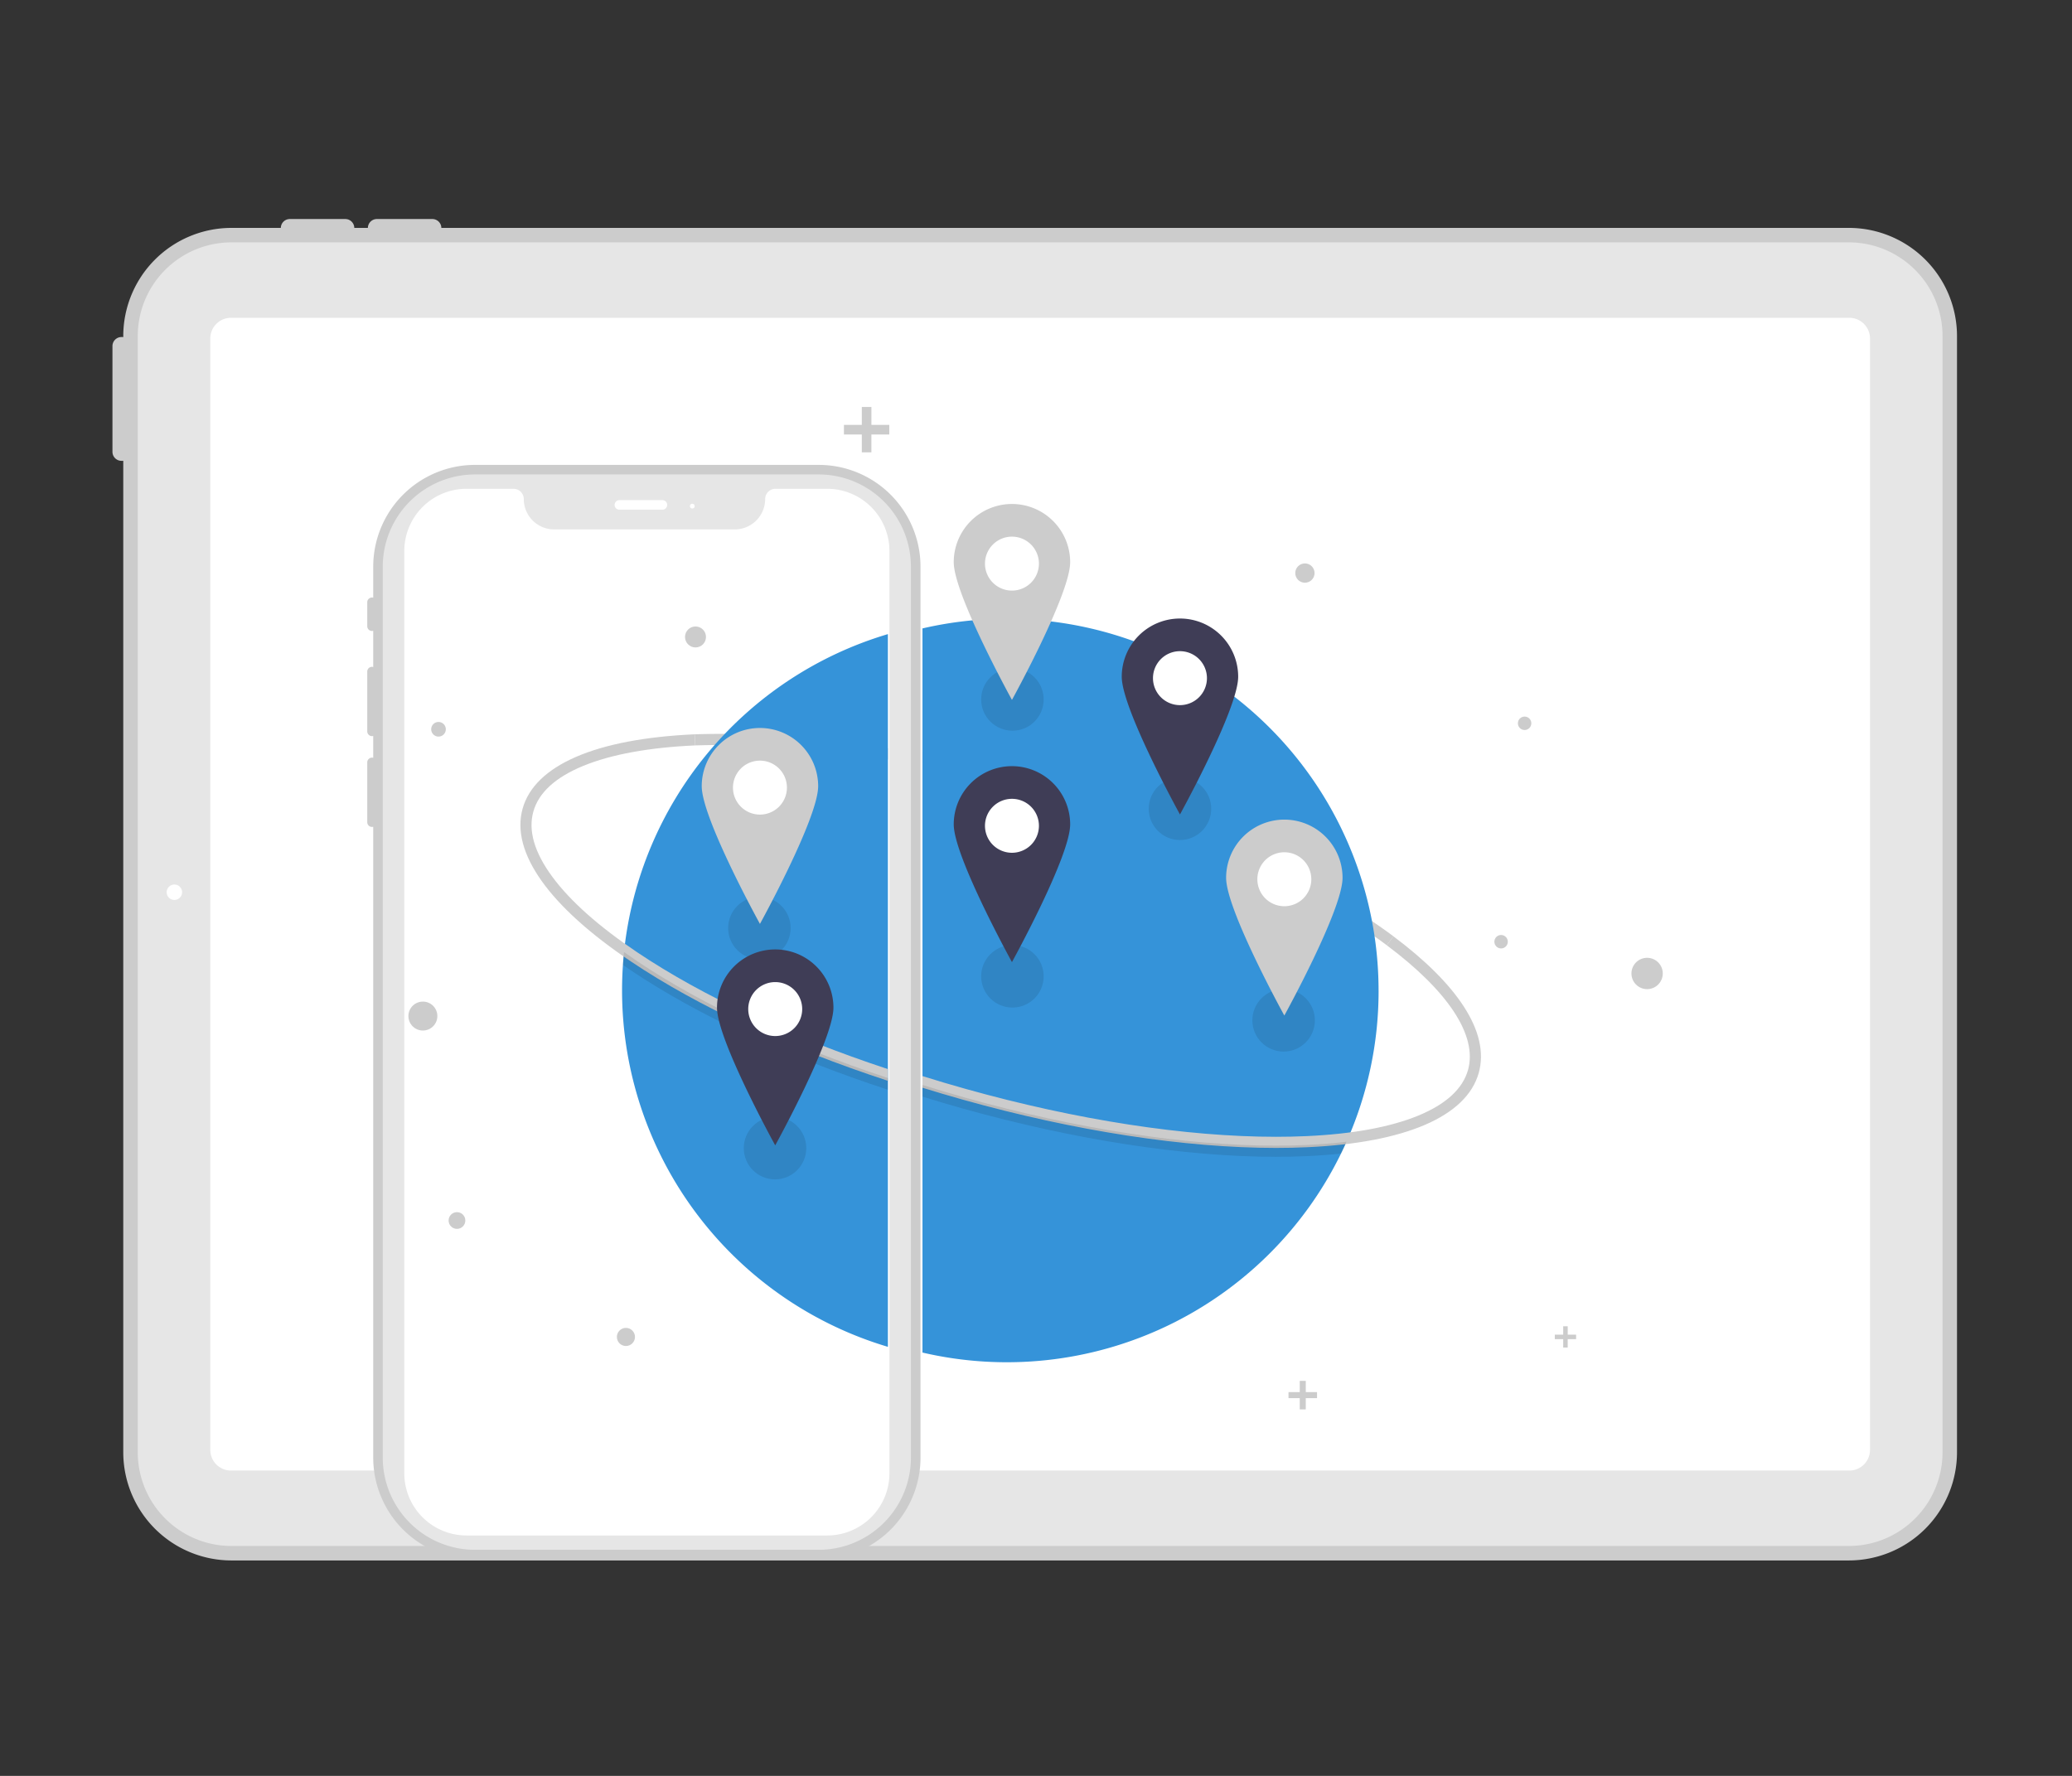 <svg xmlns="http://www.w3.org/2000/svg" xmlns:xlink="http://www.w3.org/1999/xlink" width="350" height="300" viewBox="0 0 350 300">
  <rect x="0" y="0" width="350" height="300" fill="#333333" stroke="none"/>
  <defs>
    <clipPath id="clip-path">
      <rect id="Rectangle_1594" data-name="Rectangle 1594" width="350" height="300" transform="translate(950 3167.064)" fill="#61a8df"/>
    </clipPath>
  </defs>
  <g id="merit-04" transform="translate(-950 -3167.064)" clip-path="url(#clip-path)">
    <g id="undraw_internet_on_the_go_re_vben" transform="translate(969 3204.064)">
      <path id="Path_1553" data-name="Path 1553" d="M408.125,91.584H170.367a1.525,1.525,0,0,0-1.524-1.5h-9.364a1.525,1.525,0,0,0-1.524,1.5h-2.293a1.525,1.525,0,0,0-1.524-1.5h-9.364a1.525,1.525,0,0,0-1.524,1.5H134.9a18.285,18.285,0,0,0-18.264,18.264v.18c-.029,0-.056-.009-.085-.009h-.214a1.527,1.527,0,0,0-1.527,1.527v17.861a1.527,1.527,0,0,0,1.527,1.527h.214c.029,0,.057-.007.085-.009v167.5A18.285,18.285,0,0,0,134.9,316.691H408.125a18.285,18.285,0,0,0,18.264-18.264V109.847a18.285,18.285,0,0,0-18.264-18.264Zm12.767,206.843a12.781,12.781,0,0,1-12.767,12.767H134.9a12.781,12.781,0,0,1-12.767-12.767V109.847A12.781,12.781,0,0,1,134.9,97.081H408.125a12.781,12.781,0,0,1,12.767,12.767Z" transform="translate(-114.814 -90.084)" fill="#ccc"/>
      <path id="Path_1554" data-name="Path 1554" d="M408.652,314.734H135.431a15.838,15.838,0,0,1-15.821-15.821V110.334a15.838,15.838,0,0,1,15.821-15.821H408.652a15.838,15.838,0,0,1,15.821,15.821v188.58A15.838,15.838,0,0,1,408.652,314.734Z" transform="translate(-115.341 -90.57)" fill="#e6e6e6"/>
      <path id="Path_1555" data-name="Path 1555" d="M410.247,303.561H136.859a3.486,3.486,0,0,1-3.482-3.482V112.312a3.486,3.486,0,0,1,3.482-3.482H410.247a3.486,3.486,0,0,1,3.482,3.482V300.078A3.486,3.486,0,0,1,410.247,303.561Z" transform="translate(-116.852 -92.142)" fill="#fff"/>
      <circle id="Ellipse_1098" data-name="Ellipse 1098" cx="1.307" cy="1.307" r="1.307" transform="translate(9.15 112.419)" fill="#fff"/>
      <path id="Path_1556" data-name="Path 1556" d="M239.427,136.74H181.35a17.2,17.2,0,0,0-17.184,17.184v5.25a.8.8,0,0,0-1.009.779v4.037a.8.8,0,0,0,1.009.779v6.112a.8.8,0,0,0-1.009.779v10.092a.8.8,0,0,0,1.009.779v3.69a.8.8,0,0,0-1.009.779v10.092a.8.8,0,0,0,1.009.779V304.447a17.2,17.2,0,0,0,17.184,17.184h58.078a17.2,17.2,0,0,0,17.184-17.184V153.924A17.2,17.2,0,0,0,239.427,136.74Zm13.551,167.707A13.566,13.566,0,0,1,239.427,318H181.35A13.566,13.566,0,0,1,167.8,304.447V153.924a13.566,13.566,0,0,1,13.551-13.551h58.078a13.566,13.566,0,0,1,13.551,13.551Z" transform="translate(-120.121 -95.206)" fill="#ccc"/>
      <path id="Path_1557" data-name="Path 1557" d="M239.751,320.215H181.673A15.587,15.587,0,0,1,166.1,304.646V154.123a15.587,15.587,0,0,1,15.569-15.569h58.078a15.587,15.587,0,0,1,15.569,15.569V304.646a15.587,15.587,0,0,1-15.569,15.569Z" transform="translate(-120.445 -95.405)" fill="#e6e6e6"/>
      <path id="Path_1558" data-name="Path 1558" d="M241.634,318.092H180.686a10.513,10.513,0,0,1-10.5-10.5V151.775a10.513,10.513,0,0,1,10.5-10.5h7.948a1.738,1.738,0,0,1,1.736,1.736,5.133,5.133,0,0,0,5.127,5.127h30.519a5.133,5.133,0,0,0,5.127-5.127,1.738,1.738,0,0,1,1.736-1.736h8.756a10.513,10.513,0,0,1,10.5,10.5V307.591A10.513,10.513,0,0,1,241.634,318.092Z" transform="translate(-120.893 -95.704)" fill="#fff"/>
      <path id="Path_1559" data-name="Path 1559" d="M218.165,145.043H210.9a.807.807,0,0,1,0-1.615h7.266a.807.807,0,1,1,0,1.615Z" transform="translate(-125.274 -95.94)" fill="#fff"/>
      <circle id="Ellipse_1099" data-name="Ellipse 1099" cx="0.404" cy="0.404" r="0.404" transform="translate(97.534 48.094)" fill="#fff"/>
      <path id="Path_1560" data-name="Path 1560" d="M225.289,187.851l.084,1.878a158.77,158.77,0,0,1,32.553,2.381v-1.9A160.269,160.269,0,0,0,225.289,187.851Z" transform="translate(-126.943 -100.805)" fill="#ccc"/>
      <path id="Path_1561" data-name="Path 1561" d="M211.837,222.564q-.112,1.078-.182,2.169-.149,2.146-.149,4.326a62.842,62.842,0,0,0,44.907,60.194v-120.4A62.811,62.811,0,0,0,211.837,222.564Z" transform="translate(-125.429 -98.732)" fill="#3593d9"/>
      <circle id="Ellipse_1100" data-name="Ellipse 1100" cx="1.238" cy="1.238" r="1.238" transform="translate(53.834 84.958)" fill="#ccc"/>
      <circle id="Ellipse_1101" data-name="Ellipse 1101" cx="2.445" cy="2.445" r="2.445" transform="translate(49.988 132.199)" fill="#ccc"/>
      <circle id="Ellipse_1102" data-name="Ellipse 1102" cx="1.771" cy="1.771" r="1.771" transform="translate(96.713 68.83)" fill="#ccc"/>
      <circle id="Ellipse_1103" data-name="Ellipse 1103" cx="1.413" cy="1.413" r="1.413" transform="translate(56.777 167.769)" fill="#ccc"/>
      <circle id="Ellipse_1104" data-name="Ellipse 1104" cx="1.53" cy="1.53" r="1.53" transform="translate(85.201 187.32)" fill="#ccc"/>
      <path id="Path_1562" data-name="Path 1562" d="M146.453,38.689h-3.02v-3.02h-1.62v3.02h-3.021V40.31h3.021v3.02h1.62V40.31h3.02Z" transform="translate(-15.237 -3.916)" fill="#ccc"/>
      <circle id="Ellipse_1105" data-name="Ellipse 1105" cx="5.277" cy="5.277" r="5.277" transform="translate(104 114.498)" opacity="0.1" style="isolation: isolate"/>
      <circle id="Ellipse_1106" data-name="Ellipse 1106" cx="5.277" cy="5.277" r="5.277" transform="translate(106.639 151.674)" opacity="0.1" style="isolation: isolate"/>
      <path id="Path_1563" data-name="Path 1563" d="M211.948,224.688c-6.475-4.348-11.3-8.637-14.334-12.749s-4.109-7.808-3.211-11.014,3.747-5.811,8.467-7.741,11.081-3.093,18.872-3.442l-.084-1.878c-16.684.748-27.006,5.206-29.065,12.553s4.442,16.521,18.307,25.831c11.307,7.592,26.45,14.6,43.4,20.157v-1.979C237.751,238.959,222.987,232.1,211.948,224.688Z" transform="translate(-123.312 -100.819)" fill="#ccc"/>
      <path id="Path_1564" data-name="Path 1564" d="M214.083,230.729q-1.148-.772-2.228-1.542-.112,1.078-.182,2.17.669.467,1.363.932c11.307,7.593,26.45,14.6,43.4,20.157v-1.979C239.887,245,225.123,238.141,214.083,230.729Z" transform="translate(-125.448 -105.355)" opacity="0.1" style="isolation: isolate"/>
      <path id="Path_1565" data-name="Path 1565" d="M290.346,196.28c-7.395-2.073-14.724-3.761-21.835-5.06v1.911c6.947,1.281,14.1,2.935,21.328,4.96,23,6.446,43.809,15.84,57.1,25.773l1.126-1.506C334.594,212.291,313.558,202.786,290.346,196.28Z" transform="translate(-131.688 -101.187)" fill="#ccc"/>
      <path id="Path_1566" data-name="Path 1566" d="M345.555,228.739a62.834,62.834,0,0,0-77.044-61.168V289.9a62.824,62.824,0,0,0,70.7-33.62q.486-.991.934-2a62.564,62.564,0,0,0,5.414-25.544Z" transform="translate(-131.688 -98.412)" fill="#3593d9"/>
      <circle id="Ellipse_1107" data-name="Ellipse 1107" cx="0.72" cy="0.72" r="0.72" transform="translate(152.016 54.771)" fill="#f2f2f2"/>
      <circle id="Ellipse_1108" data-name="Ellipse 1108" cx="1.63" cy="1.63" r="1.63" transform="translate(199.795 58.178)" fill="#ccc"/>
      <circle id="Ellipse_1109" data-name="Ellipse 1109" cx="2.646" cy="2.646" r="2.646" transform="translate(256.581 124.803)" fill="#ccc"/>
      <circle id="Ellipse_1110" data-name="Ellipse 1110" cx="1.135" cy="1.135" r="1.135" transform="translate(237.401 84.051)" fill="#ccc"/>
      <circle id="Ellipse_1111" data-name="Ellipse 1111" cx="1.135" cy="1.135" r="1.135" transform="translate(233.427 120.948)" fill="#ccc"/>
      <path id="Path_1567" data-name="Path 1567" d="M227.97,222.376h-1.9v-1.9h-1.017v1.9h-1.9v1.017h1.9v1.9h1.017v-1.9h1.9Z" transform="translate(-24.5 -24.205)" fill="#ccc"/>
      <path id="Path_1568" data-name="Path 1568" d="M277.281,211.532h-1.417v-1.417H275.1v1.417h-1.417v.761H275.1v1.417h.762v-1.417h1.417Z" transform="translate(-30.047 -23.068)" fill="#ccc"/>
      <circle id="Ellipse_1112" data-name="Ellipse 1112" cx="5.277" cy="5.277" r="5.277" transform="translate(146.74 75.882)" opacity="0.1" style="isolation: isolate"/>
      <circle id="Ellipse_1113" data-name="Ellipse 1113" cx="5.277" cy="5.277" r="5.277" transform="translate(146.74 122.652)" opacity="0.1" style="isolation: isolate"/>
      <circle id="Ellipse_1114" data-name="Ellipse 1114" cx="5.277" cy="5.277" r="5.277" transform="translate(175.042 94.35)" opacity="0.1" style="isolation: isolate"/>
      <circle id="Ellipse_1115" data-name="Ellipse 1115" cx="5.277" cy="5.277" r="5.277" transform="translate(192.55 130.088)" opacity="0.1" style="isolation: isolate"/>
      <path id="Path_1569" data-name="Path 1569" d="M359.913,238c-2.478-3.8-6.466-7.772-11.853-11.8l-1.126,1.506c10.469,7.827,15.346,15.308,13.732,21.065-.9,3.207-3.747,5.811-8.467,7.741s-11.081,3.093-18.872,3.442q-2.483.111-5.1.111c-15.244,0-33.626-2.823-52.418-8.09q-3.7-1.036-7.3-2.167v1.969q3.358,1.043,6.794,2.009c18.957,5.313,37.516,8.16,52.935,8.16,1.765,0,3.492-.037,5.171-.113,16.684-.748,27.006-5.206,29.065-12.553C363.431,245.868,362.569,242.073,359.913,238Z" transform="translate(-131.688 -105.027)" fill="#ccc"/>
      <path id="Path_1570" data-name="Path 1570" d="M333.327,264.551q-2.483.111-5.1.111c-15.243,0-33.626-2.822-52.418-8.09q-3.7-1.036-7.3-2.167v1.969q3.358,1.043,6.794,2.009c18.958,5.313,37.516,8.159,52.936,8.159,1.765,0,3.493-.038,5.172-.113q3.042-.135,5.794-.434.486-.991.934-2Q336.942,264.388,333.327,264.551Z" transform="translate(-131.688 -108.124)" opacity="0.1" style="isolation: isolate"/>
      <circle id="Ellipse_1116" data-name="Ellipse 1116" cx="6.88" cy="6.88" r="6.88" transform="translate(173.417 70.734)" fill="#fff"/>
      <path id="Path_1571" data-name="Path 1571" d="M316.157,165.894a9.834,9.834,0,0,0-9.834,9.834c0,5.431,9.834,23.265,9.834,23.265s9.834-17.834,9.834-23.265A9.834,9.834,0,0,0,316.157,165.894Zm0,14.631a4.557,4.557,0,1,1,4.557-4.557,4.557,4.557,0,0,1-4.557,4.557Z" transform="translate(-135.839 -98.407)" fill="#3f3d56"/>
      <circle id="Ellipse_1117" data-name="Ellipse 1117" cx="6.88" cy="6.88" r="6.88" transform="translate(145.038 95.674)" fill="#fff"/>
      <path id="Path_1572" data-name="Path 1572" d="M284.277,193.91a9.834,9.834,0,0,0-9.834,9.834c0,5.431,9.834,23.265,9.834,23.265s9.834-17.834,9.834-23.265A9.834,9.834,0,0,0,284.277,193.91Zm0,14.631a4.557,4.557,0,1,1,4.557-4.557,4.557,4.557,0,0,1-4.557,4.557Z" transform="translate(-132.339 -101.482)" fill="#3f3d56"/>
      <circle id="Ellipse_1118" data-name="Ellipse 1118" cx="6.88" cy="6.88" r="6.88" transform="translate(145.038 51.384)" fill="#fff"/>
      <path id="Path_1573" data-name="Path 1573" d="M284.277,144.158a9.834,9.834,0,0,0-9.834,9.834c0,5.431,9.834,23.265,9.834,23.265s9.834-17.834,9.834-23.265A9.834,9.834,0,0,0,284.277,144.158Zm0,14.631a4.557,4.557,0,1,1,4.557-4.557,4.557,4.557,0,0,1-4.557,4.557Z" transform="translate(-132.339 -96.02)" fill="#ccc"/>
      <circle id="Ellipse_1119" data-name="Ellipse 1119" cx="6.88" cy="6.88" r="6.88" transform="translate(191.047 104.704)" fill="#fff"/>
      <path id="Path_1574" data-name="Path 1574" d="M335.961,204.053a9.834,9.834,0,0,0-9.834,9.834c0,5.431,9.834,23.265,9.834,23.265s9.834-17.834,9.834-23.265a9.834,9.834,0,0,0-9.834-9.834Zm0,14.631a4.557,4.557,0,1,1,4.557-4.557,4.557,4.557,0,0,1-4.557,4.557Z" transform="translate(-138.013 -102.596)" fill="#ccc"/>
      <circle id="Ellipse_1120" data-name="Ellipse 1120" cx="6.88" cy="6.88" r="6.88" transform="translate(102.468 89.224)" fill="#fff"/>
      <path id="Path_1575" data-name="Path 1575" d="M236.458,186.664a9.834,9.834,0,0,0-9.834,9.834c0,5.431,9.834,23.265,9.834,23.265s9.834-17.834,9.834-23.265A9.834,9.834,0,0,0,236.458,186.664Zm0,14.631a4.557,4.557,0,1,1,4.557-4.557,4.557,4.557,0,0,1-4.557,4.557Z" transform="translate(-127.089 -100.687)" fill="#ccc"/>
      <circle id="Ellipse_1121" data-name="Ellipse 1121" cx="6.88" cy="6.88" r="6.88" transform="translate(105.048 126.633)" fill="#fff"/>
      <path id="Path_1576" data-name="Path 1576" d="M239.356,228.688a9.834,9.834,0,0,0-9.834,9.834c0,5.431,9.834,23.265,9.834,23.265s9.834-17.834,9.834-23.265A9.834,9.834,0,0,0,239.356,228.688Zm0,14.631a4.557,4.557,0,1,1,4.557-4.557,4.557,4.557,0,0,1-4.557,4.557Z" transform="translate(-127.407 -105.3)" fill="#3f3d56"/>
    </g>
  </g>
</svg>
